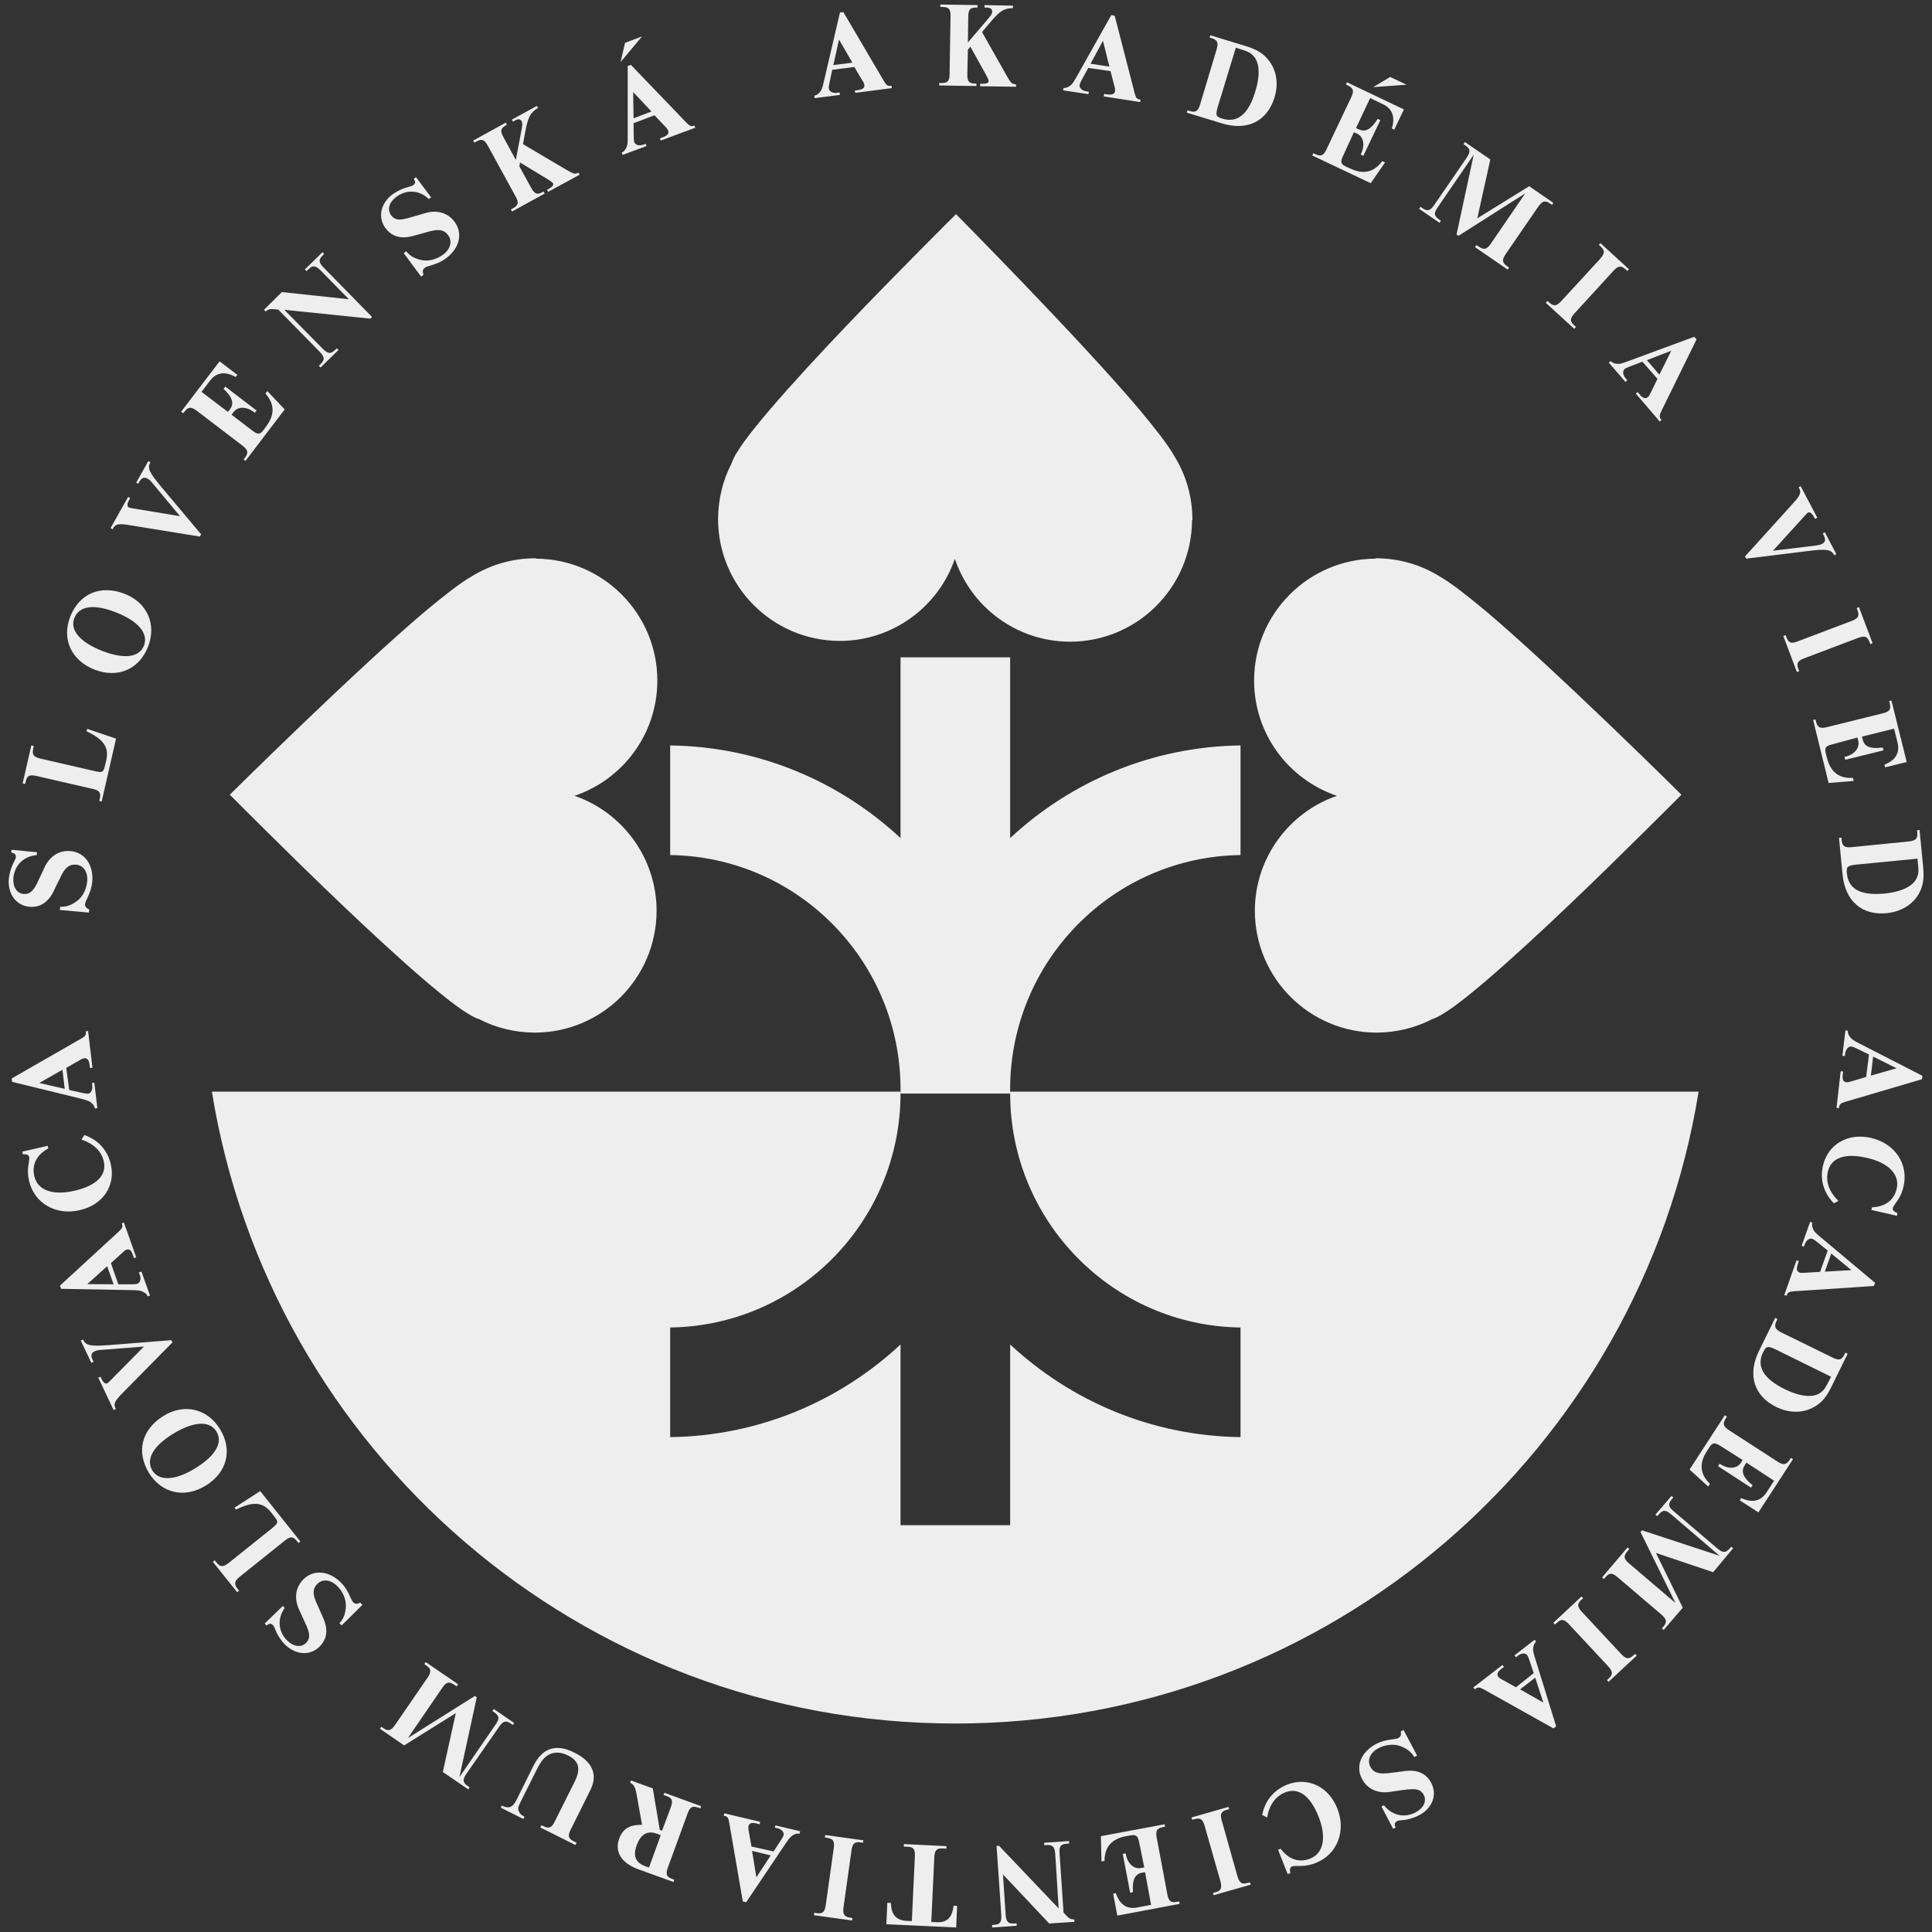 <?xml version="1.0" encoding="UTF-8"?>
<!-- Generator: Adobe Illustrator 25.0.1, SVG Export Plug-In . SVG Version: 6.00 Build 0)  -->
<svg version="1.1" id="Layer_1" xmlns="http://www.w3.org/2000/svg" xmlns:xlink="http://www.w3.org/1999/xlink" x="0px" y="0px" viewBox="0 0 1024 1024" style="enable-background:new 0 0 1024 1024;" xml:space="preserve">
<rect x="0" y="0" width="1024" height="1024" fill="#333333" stroke="none"/>
<style type="text/css">
	.st0{fill:#eee;}
</style>
<g>
	<g>
		<g>
			<g>
				<path class="st0" d="M19.6,451.7l-0.1,1.5c-6.9,0.6-11.7,5.3-12.4,12c-0.4,4.8,1.7,8.3,5.4,8.6c2.8,0.3,4.7-1.1,6.7-4.8      c0.2-0.4,0.5-0.7,0.6-1.2c2.3-4.8,0.9-1.8,4.3-9.1c3-5.4,7.7-8.1,13.3-7.6c7.6,0.7,12.3,7.4,11.5,16.4c-0.3,2.8-1.2,5.6-2.9,9.1      c-0.6,1.3-0.8,1.8-0.9,2.4c-0.1,1.5,0.5,2.3,2.2,3l-0.2,1.7l-15.4-1.4l0.2-1.7c3.1,0.2,6.1-0.9,9.1-3.2      c2.9-2.2,4.8-6.1,5.2-10.2c0.5-4.9-1.9-8.6-5.9-8.9c-3.2-0.3-5.4,1.2-7.5,5.1c-0.2,0.4-0.5,0.8-0.6,1.2l-0.6,1.3      c-1.7,3.3-0.6,1.1-3.5,7.1c-3,5.6-7.2,8.1-12.6,7.6c-7-0.7-11.6-6.9-10.8-15c0.2-1.9,0.8-4.4,1.6-6.4c0.4-0.9,0.1-0.2,1-2.2      l0.8-1.6c0.2-0.3,0.3-0.8,0.3-1.1c0.1-1.4-0.6-2.1-2.4-2.4l0.1-1.5L19.6,451.7z"/>
				<path class="st0" d="M61.5,391.5l-7.6,33.3l-1.3-0.3l0.3-1.2c0.7-3.1-0.2-4.4-3.9-5.2l-29.6-6.8c-3.8-0.9-5.1-0.2-5.8,3      l-0.3,1.2l-1.3-0.3l4.6-20.1l1.3,0.3l-0.3,1.4c-0.7,3.2,0.2,4.4,3.9,5.3l28.7,6.6c3.9,0.9,4.6,0.6,5.3-2.3l0.8-3.3      c1.6-6.9-1.3-11.2-10.4-15.5l0.3-1.3L61.5,391.5z"/>
				<path class="st0" d="M66,314.7c12,4.7,17.1,16.1,12.5,28c-4.7,12.1-16.1,17-28.4,12.2c-12.3-4.8-17.5-16.2-12.9-28      C42,314.6,53.3,309.8,66,314.7z M54.2,345c11.6,4.5,19.6,3.5,22.1-2.8c2.5-6.5-3-13-15-17.7c-11.5-4.5-19.4-3.4-21.9,3.1      C36.9,333.9,42.4,340.4,54.2,345z"/>
				<path class="st0" d="M80.5,255.7c-0.9-1.1-1.5-1.6-2.3-2c-1.8-1-3.1-0.5-4.4,1.7l-0.5,1l-1.1-0.6l6.4-11.4l1.1,0.6      c-1.7,3.1-0.7,5.3,5.9,13.2l21,25l-0.7,1.2l-38.1-6.2c-4.7-0.7-6.5-0.4-7.6,1.4l-0.5,0.9l-1.1-0.6l9.3-16.5L69,264l-0.5,0.9      c-1.2,2.1-1.2,3.5-0.3,4c0.3,0.2,0.7,0.2,1.9,0.5l25.3,4.2L80.5,255.7z"/>
				<path class="st0" d="M133.7,228.2c2.9,2.2,4.1,2.2,5.9-0.2l1.4-1.9c4.7-6.2,4.6-11.9-0.3-17.5l1-1.3l9.2,9.7l-20.8,27.3l-1-0.8      l0.7-0.9c2-2.6,1.7-4.1-1.3-6.4l-24.1-18.4c-3.1-2.3-4.6-2.3-6.6,0.4L97,219l-1-0.8l20.4-26.7l9.4,7.2l-0.9,1.1      c-5.6-3.1-10.2-2.5-13.6,2l-4.5,5.9l14,10.6l1.1-1.4c2.3-3,1.3-6.4-3.4-10.8l0.9-1.2l16.6,12.7l-0.9,1.2l-0.4-0.3      c-4.1-3.1-8.6-3.2-10.9-0.1l-1.1,1.4L133.7,228.2z"/>
				<path class="st0" d="M171.1,184.9c2.7,2.7,4.2,2.8,6.5,0.6l0.9-0.9l0.9,0.9l-9.5,9.3l-0.9-0.9l0.9-0.9c2.3-2.3,2.2-3.8-0.4-6.5      l-22-22.4l-2.2-0.2c-2.2-0.2-3.2,0-4.5,1.2l-0.9-0.9l9.5-9.4l35.5,3.8L170,143.4c-2.8-2.8-4.3-2.9-6.6-0.6l-0.9,0.9l-0.9-0.9      l9.3-9.1l0.9,0.9l-0.8,0.8c-2.3,2.3-2.1,3.7,0.6,6.5l25.6,26.1l-0.9,0.9l-45.6-4.7L171.1,184.9z"/>
				<path class="st0" d="M228.5,104.6l-1.2,0.9c-5-4.8-11.8-5.2-17.2-1.2c-3.9,2.9-5,6.8-2.8,9.8c1.7,2.3,4,2.8,8,1.7      c0.4-0.1,0.8-0.1,1.3-0.3c5.1-1.5,1.9-0.5,9.7-2.8c6-1.4,11.2,0.3,14.6,4.8c4.6,6.2,2.7,14.1-4.6,19.5c-2.3,1.7-5,2.9-8.7,3.9      c-1.4,0.4-1.9,0.6-2.4,1c-1.2,0.9-1.4,1.9-0.7,3.7l-1.3,1l-9.2-12.4l1.3-1c1.9,2.4,4.7,4,8.4,4.7c3.5,0.7,7.8-0.5,11.1-2.9      c4-2.9,5.1-7.2,2.7-10.4c-1.9-2.6-4.5-3.2-8.8-2.2c-0.4,0.1-0.9,0.2-1.3,0.3l-1.4,0.4c-3.6,1-1.2,0.3-7.6,2.1      c-6.2,1.5-10.8,0.1-14.1-4.3c-4.2-5.7-2.6-13.2,3.9-18c1.6-1.1,3.8-2.3,5.9-3.1c1-0.3,0.2-0.1,2.3-0.7l1.7-0.5      c0.3-0.1,0.7-0.3,1-0.5c1.1-0.8,1.2-1.8,0.2-3.3l1.2-0.9L228.5,104.6z"/>
				<path class="st0" d="M281.5,99.5c1.8,3.3,3.2,3.9,6.1,2.3l0.5-0.3l0.6,1.1l-17.3,9.5l-0.6-1.1l1.1-0.6c2.9-1.6,3.2-3.1,1.3-6.4      l-14.6-26.7c-1.8-3.3-3.2-3.9-6.1-2.3l-1.1,0.6l-0.6-1.1l17.3-9.5l0.6,1.1l-0.5,0.3c-2.9,1.6-3.2,3.1-1.3,6.4l6.5,12l3.2-16.9      c0.3-1.8,0.3-2.9-0.1-3.6c-0.6-1.2-1.9-1.4-3.4-0.5l-1.2,0.7l-0.6-1.1l13.3-7.3l0.6,1.1c-4.1,2.4-5.3,4.7-6.8,12.6l-1.2,6.6      L300.2,90c4,2.3,4.5,2.4,6.4,1.5l0.6,1.1l-16.7,9.1l-0.6-1.1l1.3-0.7c1.7-1,2.3-1.9,1.9-2.8c-0.2-0.4-1-0.9-2.5-1.9l-15-9.1      l-0.3,2.1L281.5,99.5z"/>
				<path class="st0" d="M328.9,32.9l2.4-10.2l9-3.4L328.9,32.9z M335.8,65.3l0.1,7.3c0,1.4,0.1,2.4,0.3,2.8c0.6,1.5,2.6,2,4.7,1.3      l1.3-0.5l0.5,1.2l-12.7,4.7l-0.5-1.2c1-0.4,1.6-1.1,2.3-2.3c0.8-1.5,0.9-2.4,0.9-5.8l0-37.8l1.7-0.6L363.8,65      c1.7,1.7,2.5,2.1,3.8,1.7l0.5-0.2l0.4,1.2l-18.3,6.8l-0.4-1.2l1.4-0.5c2.7-1,3.5-2.1,2.9-3.7c-0.2-0.5-0.7-1.2-1.7-2.2l-5.5-5.8      L335.8,65.3z M335.8,62.7l9.5-3.6l-9.7-10.3L335.8,62.7z"/>
				<path class="st0" d="M441.1,37l-1.5,7.1c-0.3,1.3-0.4,2.3-0.3,2.8c0.2,1.6,2.1,2.6,4.3,2.3l1.4-0.2l0.2,1.3l-13.4,1.7l-0.2-1.3      c1.1-0.2,1.9-0.7,2.8-1.7c1.1-1.2,1.4-2.1,2.2-5.5l8.6-36.9l1.8-0.2l21.5,36.6c1.2,2,2,2.7,3.4,2.5l0.6-0.1l0.2,1.3l-19.3,2.5      L453,48l1.5-0.2c2.8-0.4,3.9-1.2,3.6-2.9c-0.1-0.6-0.4-1.4-1.2-2.5l-4.1-6.9L441.1,37z M441.7,34.5l10.1-1.3L444.7,21      L441.7,34.5z"/>
				<path class="st0" d="M512.7,39.3c-0.1,3.8,0.9,5,4.2,5l0.6,0l0,1.3l-19.7-0.3l0-1.3l1.2,0c3.3,0.1,4.3-1.1,4.3-4.9l0.5-30.4      c0.1-3.8-0.9-5-4.2-5l-1.2,0l0-1.3l19.7,0.3l0,1.3l-0.6,0c-3.3-0.1-4.3,1.1-4.3,4.9L513,22.5l11.2-13.1c1.2-1.4,1.7-2.4,1.7-3.2      c0-1.4-1-2.1-2.7-2.2l-1.4,0l0-1.3L536.9,3l0,1.3c-4.8,0.1-6.9,1.4-12.1,7.6l-4.3,5.1l13.1,23.2c2.3,4,2.7,4.3,4.9,4.5l0,1.3      l-19-0.3l0-1.3l1.5,0c2,0,3-0.5,3-1.5c0-0.5-0.4-1.3-1.2-2.9l-8.5-15.3l-1.3,1.7L512.7,39.3z"/>
				<path class="st0" d="M576.8,36l-3.5,6.4c-0.6,1.2-1,2.1-1.1,2.6c-0.2,1.6,1.3,3.1,3.5,3.4l1.4,0.2l-0.2,1.3l-13.4-2l0.2-1.3      c1.1,0.1,2-0.2,3.1-0.9c1.4-0.9,1.9-1.7,3.6-4.6L589,8l1.8,0.3l10.6,41.1c0.6,2.3,1.1,3.1,2.5,3.3l0.6,0.1l-0.2,1.3l-19.3-3      l0.2-1.3l1.5,0.2c2.8,0.4,4.1-0.1,4.3-1.8c0.1-0.6,0-1.4-0.4-2.7l-2-7.8L576.8,36z M578,33.8l10,1.5l-3.4-13.7L578,33.8z"/>
				<path class="st0" d="M644.8,26.3c1.1-3.7,0.5-5.1-2.6-6.1l-1.1-0.3l0.4-1.2l18.7,5.7c6.2,1.9,9.5,4,12.5,7.9      c4,5.3,5,12.3,2.8,19.4c-3.9,12.6-14.4,17.8-27.8,13.7l-18.7-5.7l0.4-1.2l1.1,0.3c3.1,1,4.5,0.2,5.6-3.5L644.8,26.3z       M645.7,55.8c-1.6,5.3-1.4,6,2.2,7.1c7.9,2.4,13.8-2.3,17.4-14.3c2.8-9,2.3-15.9-1.3-19.3c-1.8-1.7-2.4-2-9-4L645.7,55.8z"/>
				<path class="st0" d="M711.9,82.5c-1.6,3.3-1.3,4.5,1.5,5.8l2.2,1c7,3.3,12.6,2.1,17-3.9l1.5,0.7l-7.6,11l-31-14.7l0.6-1.2l1,0.5      c3,1.4,4.4,0.8,6-2.6l13-27.4c1.7-3.5,1.3-4.9-1.7-6.4l-1-0.5l0.5-1.2L744.1,58L739,68.7l-1.3-0.6c1.9-6.1,0.3-10.5-4.8-12.9      l-6.7-3.2l-7.5,15.9l1.6,0.7c3.4,1.6,6.5-0.1,9.9-5.6l1.4,0.7l-9,18.9l-1.4-0.7l0.2-0.4c2.2-4.7,1.3-9.1-2.2-10.7l-1.6-0.7      L711.9,82.5z M727.8,46.2l9-5.4l8.7,4.1L727.8,46.2z"/>
				<path class="st0" d="M810.5,98.7l12.8,8.8l-0.7,1.1l-1-0.7c-2.7-1.9-4.2-1.4-6.4,1.8l-17.1,24.9c-2.1,3.1-2,4.6,0.7,6.5l1,0.7      l-0.7,1.1L781.8,131l0.7-1.1l1.4,0.9c2.7,1.8,4.2,1.4,6.3-1.7l18.2-26.6L773,125l-1-0.7l9.1-42.3l-19.1,27.9      c-2.2,3.2-2,4.6,1.1,6.7l0.6,0.4l-0.7,1.1l-10.8-7.4l0.7-1.1l1,0.7c2.7,1.9,4.2,1.4,6.3-1.7l17.1-24.9c2.2-3.2,2.1-4.8-0.6-6.6      l-1-0.7l0.7-1.1l13.5,9.2l-6.9,31.2L810.5,98.7z"/>
				<path class="st0" d="M848,137.3c2.6-2.9,2.8-4.5,0.3-6.7l-0.9-0.8l0.9-0.9l15.1,13.8l-0.9,0.9l-0.9-0.8c-2.4-2.2-4-2-6.6,0.9      L834.6,166c-2.6,2.8-2.6,4.3-0.2,6.5l0.9,0.8l-0.9,1l-15.1-13.8l0.9-1l0.9,0.8c2.4,2.2,3.9,2,6.5-0.8L848,137.3z"/>
				<path class="st0" d="M870.5,191.7l-6.8,2.6c-1.3,0.5-2.2,0.9-2.6,1.3c-1.2,1-1,3.2,0.5,4.9l0.9,1.1l-1,0.8l-8.8-10.2l1-0.8      c0.8,0.8,1.6,1.2,3,1.4c1.6,0.2,2.6,0,5.8-1.2l35.5-13.1l1.2,1.4l-18.7,38.1c-1,2.2-1.1,3.1-0.2,4.2l0.4,0.4l-1,0.8l-12.7-14.8      l1-0.8l1,1.2c1.8,2.1,3.1,2.6,4.5,1.4c0.4-0.4,0.9-1.1,1.5-2.4l3.5-7.2L870.5,191.7z M872.9,190.9l6.6,7.7l6.3-12.7L872.9,190.9      z"/>
				<path class="st0" d="M962.8,289.1c1.4-0.2,2.1-0.4,2.9-0.8c1.8-1,2.1-2.3,0.9-4.6l-0.5-1l1.1-0.6l6.1,11.6l-1.1,0.6      c-1.6-3.1-4-3.5-14.3-2.2l-32.4,4l-0.6-1.2l25.9-28.6c3.2-3.5,3.9-5.3,3-7.1l-0.5-0.9l1.1-0.6l8.8,16.7L962,275l-0.5-0.9      c-1.1-2.1-2.3-2.9-3.2-2.4c-0.3,0.1-0.6,0.4-1.4,1.3l-17.2,18.9L962.8,289.1z"/>
				<path class="st0" d="M981.2,329.2c3.7-1.4,4.5-2.7,3.3-5.8l-0.4-1.1l1.2-0.5l7.2,19.1l-1.2,0.5l-0.4-1.1      c-1.2-3.1-2.6-3.5-6.3-2.1l-28.3,10.7c-3.5,1.3-4.3,2.7-3.1,5.7l0.4,1.1l-1.2,0.5l-7.2-19.1l1.2-0.5l0.4,1.1      c1.2,3.1,2.6,3.6,6.1,2.2L981.2,329.2z"/>
				<path class="st0" d="M971.2,394.5c-3.6,0.9-4.2,1.8-3.5,4.8l0.6,2.3c1.9,7.6,6.4,11.1,13.8,10.7l0.4,1.6l-13.3,1.1l-8.2-33.4      l1.2-0.3l0.3,1.1c0.8,3.2,2.2,3.9,5.8,3l29.5-7.3c3.7-0.9,4.6-2.1,3.8-5.4l-0.3-1.1l1.2-0.3l8.1,32.6l-11.5,2.8l-0.3-1.4      c6-2.4,8.3-6.4,6.9-11.9l-1.8-7.2l-17,4.2l0.4,1.7c0.9,3.7,4.2,5,10.6,4.1l0.4,1.5l-20.3,5l-0.4-1.5l0.4-0.1      c5-1.2,7.8-4.7,6.9-8.5l-0.4-1.7L971.2,394.5z"/>
				<path class="st0" d="M1011.6,446c3.8-0.4,4.9-1.5,4.6-4.8l-0.1-1.2l1.3-0.1l1.9,19.5c0.6,6.4,0,10.3-2.4,14.5      c-3.3,5.7-9.4,9.3-16.9,10.1c-13.1,1.3-22-6.4-23.4-20.4l-1.9-19.5l1.3-0.1l0.1,1.2c0.3,3.3,1.6,4.2,5.4,3.8L1011.6,446z       M984.6,458.2c-5.5,0.5-6.1,1.1-5.7,4.8c0.8,8.3,7.4,11.8,19.9,10.6c9.3-0.9,15.6-4.1,17.3-8.7c0.9-2.3,0.9-3,0.2-9.8      L984.6,458.2z"/>
			</g>
			<g>
				<path class="st0" d="M990.6,558.9l-6.6-3.2c-1.2-0.6-2.2-1-2.7-1c-1.6-0.2-3,1.4-3.3,3.6l-0.2,1.4l-1.3-0.1l1.6-13.4l1.3,0.1      c-0.1,1.1,0.2,2,1,3.1c0.9,1.3,1.7,1.9,4.8,3.5l33.7,17.3l-0.2,1.8l-40.7,12c-2.3,0.7-3.1,1.3-3.2,2.7l-0.1,0.6l-1.3-0.1      l2.2-19.4l1.3,0.1l-0.2,1.5c-0.3,2.8,0.2,4,2,4.2c0.6,0.1,1.4-0.1,2.7-0.5l7.7-2.3L990.6,558.9z M992.8,560l-1.2,10.1l13.6-3.9      L992.8,560z"/>
				<path class="st0" d="M972,637.8c-5.4-5.5-7.5-12.6-5.8-19.9c2.6-11.4,13.2-17.6,25.4-14.8c12.7,2.9,20.1,13.8,17.3,25.8      c-0.6,2.8-1.7,5.2-3.1,7.3c-1.1,1.5-0.6,0.8-1.6,2.3c-0.7,1-0.8,1.2-0.9,1.6c-0.3,1.3,0.3,2,2.4,2.9l-0.3,1.4l-13.5-3.1l0.3-1.4      c7.1-0.3,11.7-3.8,13.1-9.9c1.7-7.5-4.3-13.7-15.8-16.3c-11.6-2.7-19-0.1-20.7,7.3c-1.2,5.4,0.6,10.6,5.6,15.5L972,637.8z"/>
				<path class="st0" d="M968.7,662.8l-5.7-4.6c-1.1-0.9-1.9-1.4-2.4-1.6c-1.5-0.5-3.2,0.7-4,2.8l-0.5,1.3l-1.2-0.4l4.5-12.7      l1.2,0.4c-0.3,1.1-0.2,2,0.3,3.2c0.6,1.5,1.3,2.2,3.9,4.4l29,24.3l-0.6,1.7l-42.4,2.8c-2.4,0.2-3.3,0.6-3.7,1.9l-0.2,0.5      l-1.2-0.4l6.5-18.4l1.2,0.4l-0.5,1.5c-0.9,2.7-0.7,4,1,4.6c0.5,0.2,1.4,0.2,2.8,0.1l8-0.5L968.7,662.8z M970.6,664.4l-3.4,9.6      l14.1-0.8L970.6,664.4z"/>
				<path class="st0" d="M971.2,719.5c3.5,1.7,4.9,1.4,6.4-1.6l0.5-1l1.2,0.6l-8.6,17.5c-2.8,5.8-5.5,8.8-9.7,11      c-5.8,3.1-12.9,3-19.6-0.3c-11.8-5.8-15.3-17.1-9.1-29.7l8.6-17.5l1.2,0.6l-0.5,1c-1.4,2.9-0.9,4.4,2.5,6.1L971.2,719.5z       M941.9,715.6c-5-2.4-5.7-2.3-7.4,1.1c-3.7,7.4,0.1,14,11.3,19.5c8.4,4.2,15.4,4.8,19.3,1.8c1.9-1.5,2.3-2.1,5.4-8.3      L941.9,715.6z"/>
				<path class="st0" d="M911.9,766.4c-3.1-2-4.3-1.8-5.9,0.7l-1.3,2c-4.2,6.5-3.7,12.2,1.6,17.4l-0.9,1.4l-9.9-9l18.7-28.8l1.1,0.7      l-0.6,1c-1.8,2.8-1.4,4.2,1.8,6.3l25.5,16.5c3.2,2.1,4.7,1.9,6.6-0.9l0.6-1l1.1,0.7l-18.3,28.2l-9.9-6.4l0.8-1.2      c5.8,2.7,10.3,1.7,13.4-3l4-6.2l-14.7-9.6l-0.9,1.5c-2.1,3.2-0.8,6.5,4.2,10.5l-0.8,1.3l-17.5-11.4l0.8-1.3l0.4,0.2      c4.3,2.8,8.8,2.5,10.9-0.7l0.9-1.5L911.9,766.4z"/>
				<path class="st0" d="M891.9,852.1l-10.1,11.8l-1-0.8l0.8-0.9c2.1-2.5,1.8-4-1.2-6.6l-23-19.6c-2.9-2.5-4.4-2.5-6.5,0l-0.8,0.9      l-1-0.8l13.5-15.9l1,0.8l-1.1,1.3c-2.1,2.4-1.9,4,1,6.4l24.5,20.9l-18.5-37.6l0.8-0.9l41.1,13.5l-25.7-22      c-3-2.5-4.4-2.5-6.8,0.4l-0.5,0.6l-1-0.8l8.5-9.9l1,0.8l-0.8,0.9c-2.1,2.5-1.9,4,1,6.4l23,19.6c3,2.5,4.5,2.6,6.7,0.1l0.8-0.9      l1,0.8L908,833.3l-30.3-10.2L891.9,852.1z"/>
				<path class="st0" d="M859.1,876.5c2.7,2.9,4.2,3.1,6.6,0.9l0.9-0.8l0.9,0.9l-14.9,13.9l-0.9-0.9l0.9-0.8      c2.4-2.2,2.3-3.8-0.4-6.7l-20.6-22.1c-2.6-2.8-4.1-3-6.5-0.7l-0.9,0.8l-0.9-0.9l14.9-13.9l0.9,0.9l-0.9,0.8      c-2.4,2.2-2.3,3.7,0.3,6.5L859.1,876.5z"/>
				<path class="st0" d="M812.9,886.8l-2.3-6.9c-0.4-1.3-0.8-2.2-1.1-2.6c-1-1.3-3.1-1.2-4.9,0.2l-1.1,0.9l-0.8-1l10.7-8.3l0.8,1      c-0.8,0.7-1.3,1.5-1.5,2.9c-0.3,1.6-0.1,2.5,0.9,5.8l11.2,36.2l-1.4,1.1l-37-20.7c-2.1-1.1-3-1.3-4.2-0.4l-0.5,0.4l-0.8-1      l15.4-11.9l0.8,1l-1.2,0.9c-2.2,1.7-2.7,3-1.7,4.4c0.4,0.5,1.1,1,2.3,1.6l7,3.9L812.9,886.8z M813.7,889.2l-8,6.2l12.3,7      L813.7,889.2z"/>
				<path class="st0" d="M732.2,957.5l1.3-0.7c4.3,5.5,10.9,6.9,16.8,3.8c4.3-2.3,6-6,4.3-9.3c-1.3-2.5-3.5-3.3-7.7-2.9      c-0.4,0-0.9,0-1.3,0.1c-5.3,0.7-2,0.2-10,1.4c-6.1,0.5-11-2-13.7-7c-3.6-6.8-0.5-14.3,7.5-18.6c2.5-1.3,5.4-2.1,9.2-2.5      c1.4-0.2,2-0.3,2.5-0.6c1.3-0.7,1.7-1.7,1.3-3.5l1.5-0.8l7.2,13.6l-1.5,0.8c-1.5-2.7-4-4.6-7.6-5.9c-3.4-1.2-7.8-0.7-11.4,1.2      c-4.4,2.3-6.1,6.3-4.3,9.8c1.5,2.8,3.9,3.9,8.4,3.5c0.4,0,0.9-0.1,1.3-0.1l1.4-0.2c3.7-0.4,1.2-0.1,7.9-1      c6.3-0.6,10.7,1.5,13.3,6.4c3.3,6.3,0.6,13.5-6.6,17.2c-1.7,0.9-4.1,1.7-6.3,2.2c-1,0.2-0.3,0.1-2.4,0.3l-1.8,0.2      c-0.3,0-0.8,0.2-1.1,0.4c-1.2,0.7-1.5,1.6-0.7,3.3l-1.3,0.7L732.2,957.5z"/>
				<path class="st0" d="M669,962c1.4-7.6,6.2-13.3,13.2-16.1c10.9-4.3,22,1,26.6,12.6c4.8,12.1-0.1,24.4-11.4,28.9      c-2.6,1-5.3,1.6-7.8,1.6c-1.8,0-1,0-2.8,0c-1.2,0-1.4,0-1.8,0.2c-1.3,0.5-1.5,1.3-1.1,3.6l-1.4,0.5l-5.1-12.9l1.4-0.5      c4.3,5.7,9.8,7.5,15.6,5.2c7.1-2.8,8.8-11.2,4.5-22.2c-4.4-11.1-10.7-15.7-17.7-12.9c-5.1,2-8.4,6.5-9.6,13.3L669,962z"/>
				<path class="st0" d="M655.8,994.2c1.1,3.8,2.3,4.7,5.5,3.8l1.2-0.3l0.4,1.2l-19.6,5.6l-0.4-1.2l1.2-0.3c3.2-0.9,3.7-2.3,2.7-6.1      l-8.3-29.1c-1-3.6-2.3-4.5-5.4-3.6l-1.2,0.3l-0.4-1.2l19.6-5.6l0.4,1.2l-1.2,0.3c-3.2,0.9-3.8,2.3-2.7,5.9L655.8,994.2z"/>
				<path class="st0" d="M603.8,976.6c-0.7-3.6-1.6-4.3-4.6-3.8l-2.3,0.4c-7.7,1.4-11.4,5.7-11.5,13.1l-1.6,0.3l-0.3-13.4l33.8-6.3      l0.2,1.3l-1.1,0.2c-3.2,0.6-4,1.9-3.3,5.7l5.6,29.8c0.7,3.8,1.9,4.8,5.2,4.1l1.1-0.2l0.2,1.3l-33,6.2l-2.2-11.6l1.4-0.3      c2.1,6.1,5.9,8.7,11.4,7.6l7.3-1.4l-3.2-17.3l-1.7,0.3c-3.7,0.7-5.2,3.9-4.7,10.3l-1.5,0.3l-3.9-20.6l1.5-0.3l0.1,0.4      c0.9,5.1,4.3,8.1,8.1,7.4l1.7-0.3L603.8,976.6z"/>
				<path class="st0" d="M559.3,982.6c-0.3-3.8-1.4-4.9-4.6-4.7l-1.2,0.1l-0.1-1.3l13.2-0.9l0.1,1.3l-1.2,0.1      c-3.3,0.2-4.2,1.4-3.9,5.2l2.1,31.3l1.5,1.6c1.5,1.6,2.5,2.1,4.2,2l0.1,1.3l-13.4,0.9l-24.5-26l1.4,21.2c0.3,3.9,1.3,5,4.6,4.8      l1.2-0.1l0.1,1.3l-13,0.9l-0.1-1.3l1.1-0.1c3.2-0.2,4-1.4,3.8-5.3l-2.5-36.5l1.3-0.1l31.6,33.2L559.3,982.6z"/>
				<path class="st0" d="M484.9,983.9c0.2-3.8-0.7-5-4-5.1l-1.9-0.1l0.1-1.3l22.6,1.1l-0.1,1.3l-1.9-0.1c-3.3-0.2-4.3,1-4.5,4.7      l-1.6,34.3l2.8,0.1c5.5,0.3,8.3-2.4,9-8.7l1.9,0.1l-0.5,11.4l-37-1.7l0.5-11.4l1.9,0.1c0.2,6.3,2.8,9.2,8.3,9.5l2.8,0.1      L484.9,983.9z"/>
				<path class="st0" d="M447.1,1010.7c-0.5,3.9,0.2,5.2,3.5,5.7l1.2,0.2l-0.2,1.3l-20.2-2.8l0.2-1.3l1.2,0.2      c3.2,0.5,4.4-0.6,4.9-4.5l4.2-29.9c0.5-3.8-0.3-5-3.5-5.5l-1.2-0.2l0.2-1.3l20.2,2.8l-0.2,1.3l-1.2-0.2      c-3.2-0.5-4.4,0.6-4.9,4.3L447.1,1010.7z"/>
				<path class="st0" d="M410,981.3l4-6.1c0.7-1.1,1.2-2,1.3-2.5c0.4-1.6-1-3.2-3.2-3.7l-1.4-0.3l0.3-1.2l13.1,3.1l-0.3,1.3      c-1.1-0.2-2,0-3.2,0.6c-1.4,0.8-2.1,1.5-4,4.3l-21.1,31.4l-1.8-0.4l-7.2-41.8c-0.4-2.4-0.9-3.2-2.3-3.5l-0.6-0.1l0.3-1.3l19,4.5      l-0.3,1.3l-1.5-0.4c-2.8-0.7-4-0.2-4.4,1.5c-0.1,0.6-0.1,1.4,0.2,2.8l1.4,7.9L410,981.3z M408.5,983.4l-9.9-2.4l2.3,14      L408.5,983.4z"/>
				<path class="st0" d="M355.5,958c1.3-3.6,0.8-5-2.3-6.1l-1.5-0.5l0.4-1.2l19.5,7.1l-0.4,1.2l-1.1-0.4c-3.1-1.1-4.4-0.4-5.7,3.2      L354,989.8c-1.3,3.6-0.8,5,2.3,6.1l1.1,0.4l-0.4,1.2l-18.6-6.7c-9-3.3-12.8-9.3-10.2-16.3c1.9-5.2,5.5-7.4,12.1-7.3l-2.7-15.1      c-0.8-4.7-1.5-6.2-3.6-7.2l0.4-1.2l11.6,4.2l3.7,22l1.2,0.4L355.5,958z M350.2,972.7c-0.8-0.3-1.4-0.6-2-0.8      c-5.1-1.8-8.6,0.2-10.8,6.3c-2,5.5-0.5,9,4.5,10.9c0.5,0.2,1.3,0.5,2.1,0.7L350.2,972.7z"/>
				<path class="st0" d="M304.5,944.5c3.5-7,2.4-11.2-3.5-14.1c-3.4-1.7-6.7-1.9-9.5-0.7c-2.8,1.3-4.6,3.4-7.2,8.6l-8.4,16.8      c-1.4,2.9-1.6,3.7-0.7,5.3c0.5,1.1,1.2,1.6,2.8,2.5l-0.6,1.2l-12-6l0.6-1.1c3.6,1.8,5.8,1,7.7-2.9l9-18.1      c4.8-9.6,12-12,21.7-7.1c9.7,4.8,12.6,11.7,8.5,19.9l-10.3,20.7c-1.8,3.5-1.4,5,1.6,6.5l1.4,0.7l-0.6,1.2l-18.6-9.3l0.6-1.2      l1,0.5c3,1.5,4.4,0.9,6.1-2.6L304.5,944.5z"/>
				<path class="st0" d="M214.2,925.1l-12.8-8.8l0.7-1.1l1,0.7c2.7,1.9,4.2,1.4,6.4-1.8l17.1-24.9c2.1-3.1,2-4.6-0.7-6.5l-1-0.7      l0.7-1.1l17.2,11.8l-0.7,1.1l-1.4-0.9c-2.7-1.8-4.2-1.4-6.3,1.7l-18.2,26.6l35.5-22.3l1,0.7l-9.2,42.3l19.2-27.9      c2.2-3.2,2-4.6-1.1-6.7l-0.6-0.4l0.7-1.1l10.8,7.4l-0.7,1.1l-1-0.7c-2.7-1.9-4.2-1.4-6.3,1.7L247.3,940      c-2.2,3.2-2.1,4.8,0.6,6.6l1,0.7l-0.7,1.1l-13.5-9.2l6.9-31.2L214.2,925.1z"/>
				<path class="st0" d="M149.9,851.2l1,1c-4,5.7-3.5,12.4,1.2,17.2c3.4,3.4,7.5,4,10.1,1.4c2-2,2.2-4.3,0.6-8.2      c-0.1-0.4-0.3-0.8-0.5-1.2c-2.2-4.9-0.8-1.8-4.2-9.2c-2.2-5.7-1.3-11.1,2.7-15.1c5.4-5.4,13.6-4.7,20,1.8c2,2,3.6,4.5,5.1,8.1      c0.6,1.3,0.9,1.8,1.3,2.2c1,1.1,2.1,1.1,3.7,0.2l1.2,1.2l-11,10.9l-1.2-1.2c2.2-2.2,3.3-5.2,3.4-9c0.2-3.6-1.6-7.7-4.5-10.6      c-3.5-3.5-7.8-4-10.6-1.2c-2.3,2.3-2.6,4.9-0.9,9c0.1,0.4,0.3,0.9,0.5,1.2l0.6,1.3c1.5,3.4,0.5,1.1,3.2,7.3      c2.4,5.9,1.6,10.7-2.3,14.5c-5,5-12.7,4.4-18.4-1.3c-1.4-1.4-2.8-3.4-3.9-5.4c-0.5-0.9-0.1-0.2-1-2.2l-0.7-1.6      c-0.1-0.3-0.4-0.7-0.7-1c-1-1-2-0.9-3.3,0.3l-1-1.1L149.9,851.2z"/>
				<path class="st0" d="M137.9,790.3l21.3,26.7l-1,0.8l-0.8-1c-2-2.5-3.6-2.6-6.5-0.2l-23.7,19c-3,2.4-3.3,3.9-1.3,6.5l0.8,1      l-1,0.8l-12.9-16.1l1-0.8l0.9,1.1c2,2.6,3.6,2.6,6.6,0.2l23-18.4c3.1-2.5,3.3-3.2,1.5-5.6l-2.1-2.7c-4.4-5.5-9.5-6-18.6-1.5      l-0.8-1L137.9,790.3z"/>
				<path class="st0" d="M86.6,750.5c10.9-6.8,23.2-4,29.9,6.8c6.9,11,3.9,23.1-7.3,30c-11.2,7-23.4,4.3-30.2-6.5      C72.1,769.5,75,757.7,86.6,750.5z M103.7,778.1c10.6-6.6,14.6-13.6,11-19.4c-3.7-5.9-12.2-5.4-23.2,1.4      c-10.5,6.5-14.3,13.5-10.7,19.4C84.5,785.2,93,784.7,103.7,778.1z"/>
				<path class="st0" d="M53.2,715.5c-1.4,0.1-2.1,0.3-3,0.7c-1.9,0.9-2.2,2.3-1.1,4.6l0.5,1l-1.2,0.5l-5.6-11.8l1.2-0.5      c1.5,3.2,3.9,3.7,14.2,2.9l32.6-2.6l0.6,1.2l-27.1,27.5c-3.3,3.4-4.1,5.1-3.3,6.9l0.4,0.9l-1.2,0.5l-8.1-17.1l1.2-0.5l0.4,0.9      c1,2.2,2.1,3,3.1,2.6c0.3-0.1,0.6-0.4,1.5-1.3l18-18.2L53.2,715.5z"/>
				<path class="st0" d="M62.7,680.7l7.3,0c1.4,0,2.4-0.1,2.8-0.3c1.5-0.5,2.1-2.6,1.3-4.7l-0.5-1.3L75,674l4.5,12.7l-1.2,0.4      c-0.4-1-1.1-1.7-2.3-2.3c-1.4-0.8-2.4-0.9-5.8-1l-37.8-0.7l-0.6-1.7L63,652.7c1.7-1.6,2.2-2.5,1.7-3.8l-0.2-0.5l1.2-0.4      l6.5,18.4l-1.2,0.4l-0.5-1.5c-0.9-2.7-2-3.5-3.6-2.9c-0.5,0.2-1.2,0.7-2.2,1.7l-5.9,5.4L62.7,680.7z M60.2,680.7l-3.4-9.6      l-10.5,9.5L60.2,680.7z"/>
				<path class="st0" d="M44.7,601.6c7.3,2.5,12.3,8,14,15.4c2.7,11.4-4.1,21.6-16.4,24.4c-12.7,3-24.1-3.6-26.9-15.5      c-0.6-2.8-0.8-5.4-0.4-8c0.3-1.8,0.2-1,0.4-2.7c0.2-1.2,0.2-1.4,0.1-1.8c-0.3-1.3-1.1-1.7-3.4-1.6l-0.3-1.4l13.5-3.1l0.3,1.4      c-6.3,3.4-8.8,8.6-7.4,14.7c1.7,7.5,9.8,10.4,21.4,7.7c11.6-2.7,17.1-8.3,15.4-15.6c-1.3-5.4-5.2-9.2-11.8-11.5L44.7,601.6z"/>
				<path class="st0" d="M36.7,577.7l7.1,1.6c1.3,0.3,2.3,0.4,2.8,0.4c1.6-0.2,2.6-2.1,2.3-4.3l-0.2-1.4l1.3-0.1l1.6,13.4l-1.3,0.2      c-0.2-1.1-0.7-1.9-1.7-2.8c-1.2-1.1-2.1-1.4-5.4-2.3l-36.8-9l-0.2-1.8l36.8-21.1c2.1-1.2,2.7-1.9,2.5-3.3l-0.1-0.6l1.3-0.1      l2.3,19.4l-1.3,0.2l-0.2-1.5c-0.3-2.8-1.2-3.9-2.9-3.7c-0.6,0.1-1.4,0.4-2.5,1.1l-7,4L36.7,577.7z M34.3,577.1L33.1,567l-12.3,7      L34.3,577.1z"/>
			</g>
		</g>
		<g>
			<path class="st0" d="M632,275.6c0,0,0,0,0-0.1c0-12.4-3.5-24-9.6-33.8c-3.4-6-9.9-14.3-18.3-24.4c-31.2-37-97.4-103.8-97.4-103.8     s-32.4,32.2-58.1,59.2c-14.4,15.1-28.9,30.8-40.2,44c-11.1,13-18.9,23.2-20.7,29c-4.5,8.7-7,18.6-7.1,29.1c0,0.1,0,0.2,0,0.3     c0,35.5,28.7,64.4,64.3,64.6h0.2c28.2,0,52.3-18.2,61-43.5c8.6,25.5,32.6,43.8,60.9,43.9h0.2c35.5,0,64.4-28.8,64.6-64.3     L632,275.6z"/>
		</g>
		<g>
			<path class="st0" d="M535.4,444.2v-95.8h-58.1v95.8c-32.1-29.9-74.9-48.5-122.1-49.1v58.1c67.7,0.9,122.1,56.3,122.1,124.1     c0,0.5,0,2.3,0,2.3h58.1c0,0,0-1.8,0-2.3c0-67.8,54.4-123.2,122.1-124.1v-58.1C610.4,395.7,567.5,414.3,535.4,444.2z"/>
		</g>
		<g>
			<path class="st0" d="M535.4,578.6c0,0.4,0,0.7,0,0.9c0,67.8,54.4,123.2,122.1,124.1v58.1c-47.2-0.6-90-19.2-122.1-49.1v95.8     h-58.1v-95.8c-32.1,29.9-74.9,48.5-122.1,49.1v-58.1c67.7-0.9,122.1-56.3,122.1-124.1c0-0.2,0-0.5,0-0.9h-365     c30.7,189.9,195.4,334.9,394,334.9c198.6,0,363.3-145,394-334.9H535.4z"/>
		</g>
		<g>
			<path class="st0" d="M283.9,295.9c0,0,0,0-0.1,0c-12.4,0-24,3.5-33.8,9.6c-6,3.4-14.3,9.9-24.4,18.3     c-37,31.2-103.8,97.4-103.8,97.4s32.2,32.4,59.2,58.1c15.1,14.4,30.8,28.9,44,40.2c13,11.1,23.2,18.9,29,20.7     c8.7,4.5,18.6,7,29.1,7.1c0.1,0,0.2,0,0.3,0c35.5,0,64.4-28.7,64.6-64.3v-0.2c0-28.2-18.2-52.3-43.5-61     c25.5-8.6,43.8-32.6,43.9-60.9v-0.2c0-35.5-28.8-64.4-64.3-64.6L283.9,295.9z"/>
		</g>
		<g>
			<path class="st0" d="M729.1,295.9c0,0,0,0,0.1,0c12.4,0,24,3.5,33.8,9.6c6,3.4,14.3,9.9,24.4,18.3c37,31.2,103.8,97.4,103.8,97.4     s-32.2,32.4-59.2,58.1c-15.1,14.4-30.8,28.9-44,40.2c-13,11.1-23.2,18.9-29,20.7c-8.7,4.5-18.6,7-29.1,7.1c-0.1,0-0.2,0-0.2,0     c-35.5,0-64.4-28.7-64.6-64.3v-0.2c0-28.2,18.2-52.3,43.5-61c-25.5-8.6-43.8-32.6-43.9-60.9v-0.2c0-35.5,28.8-64.4,64.3-64.6     L729.1,295.9z"/>
		</g>
	</g>
</g>
</svg>